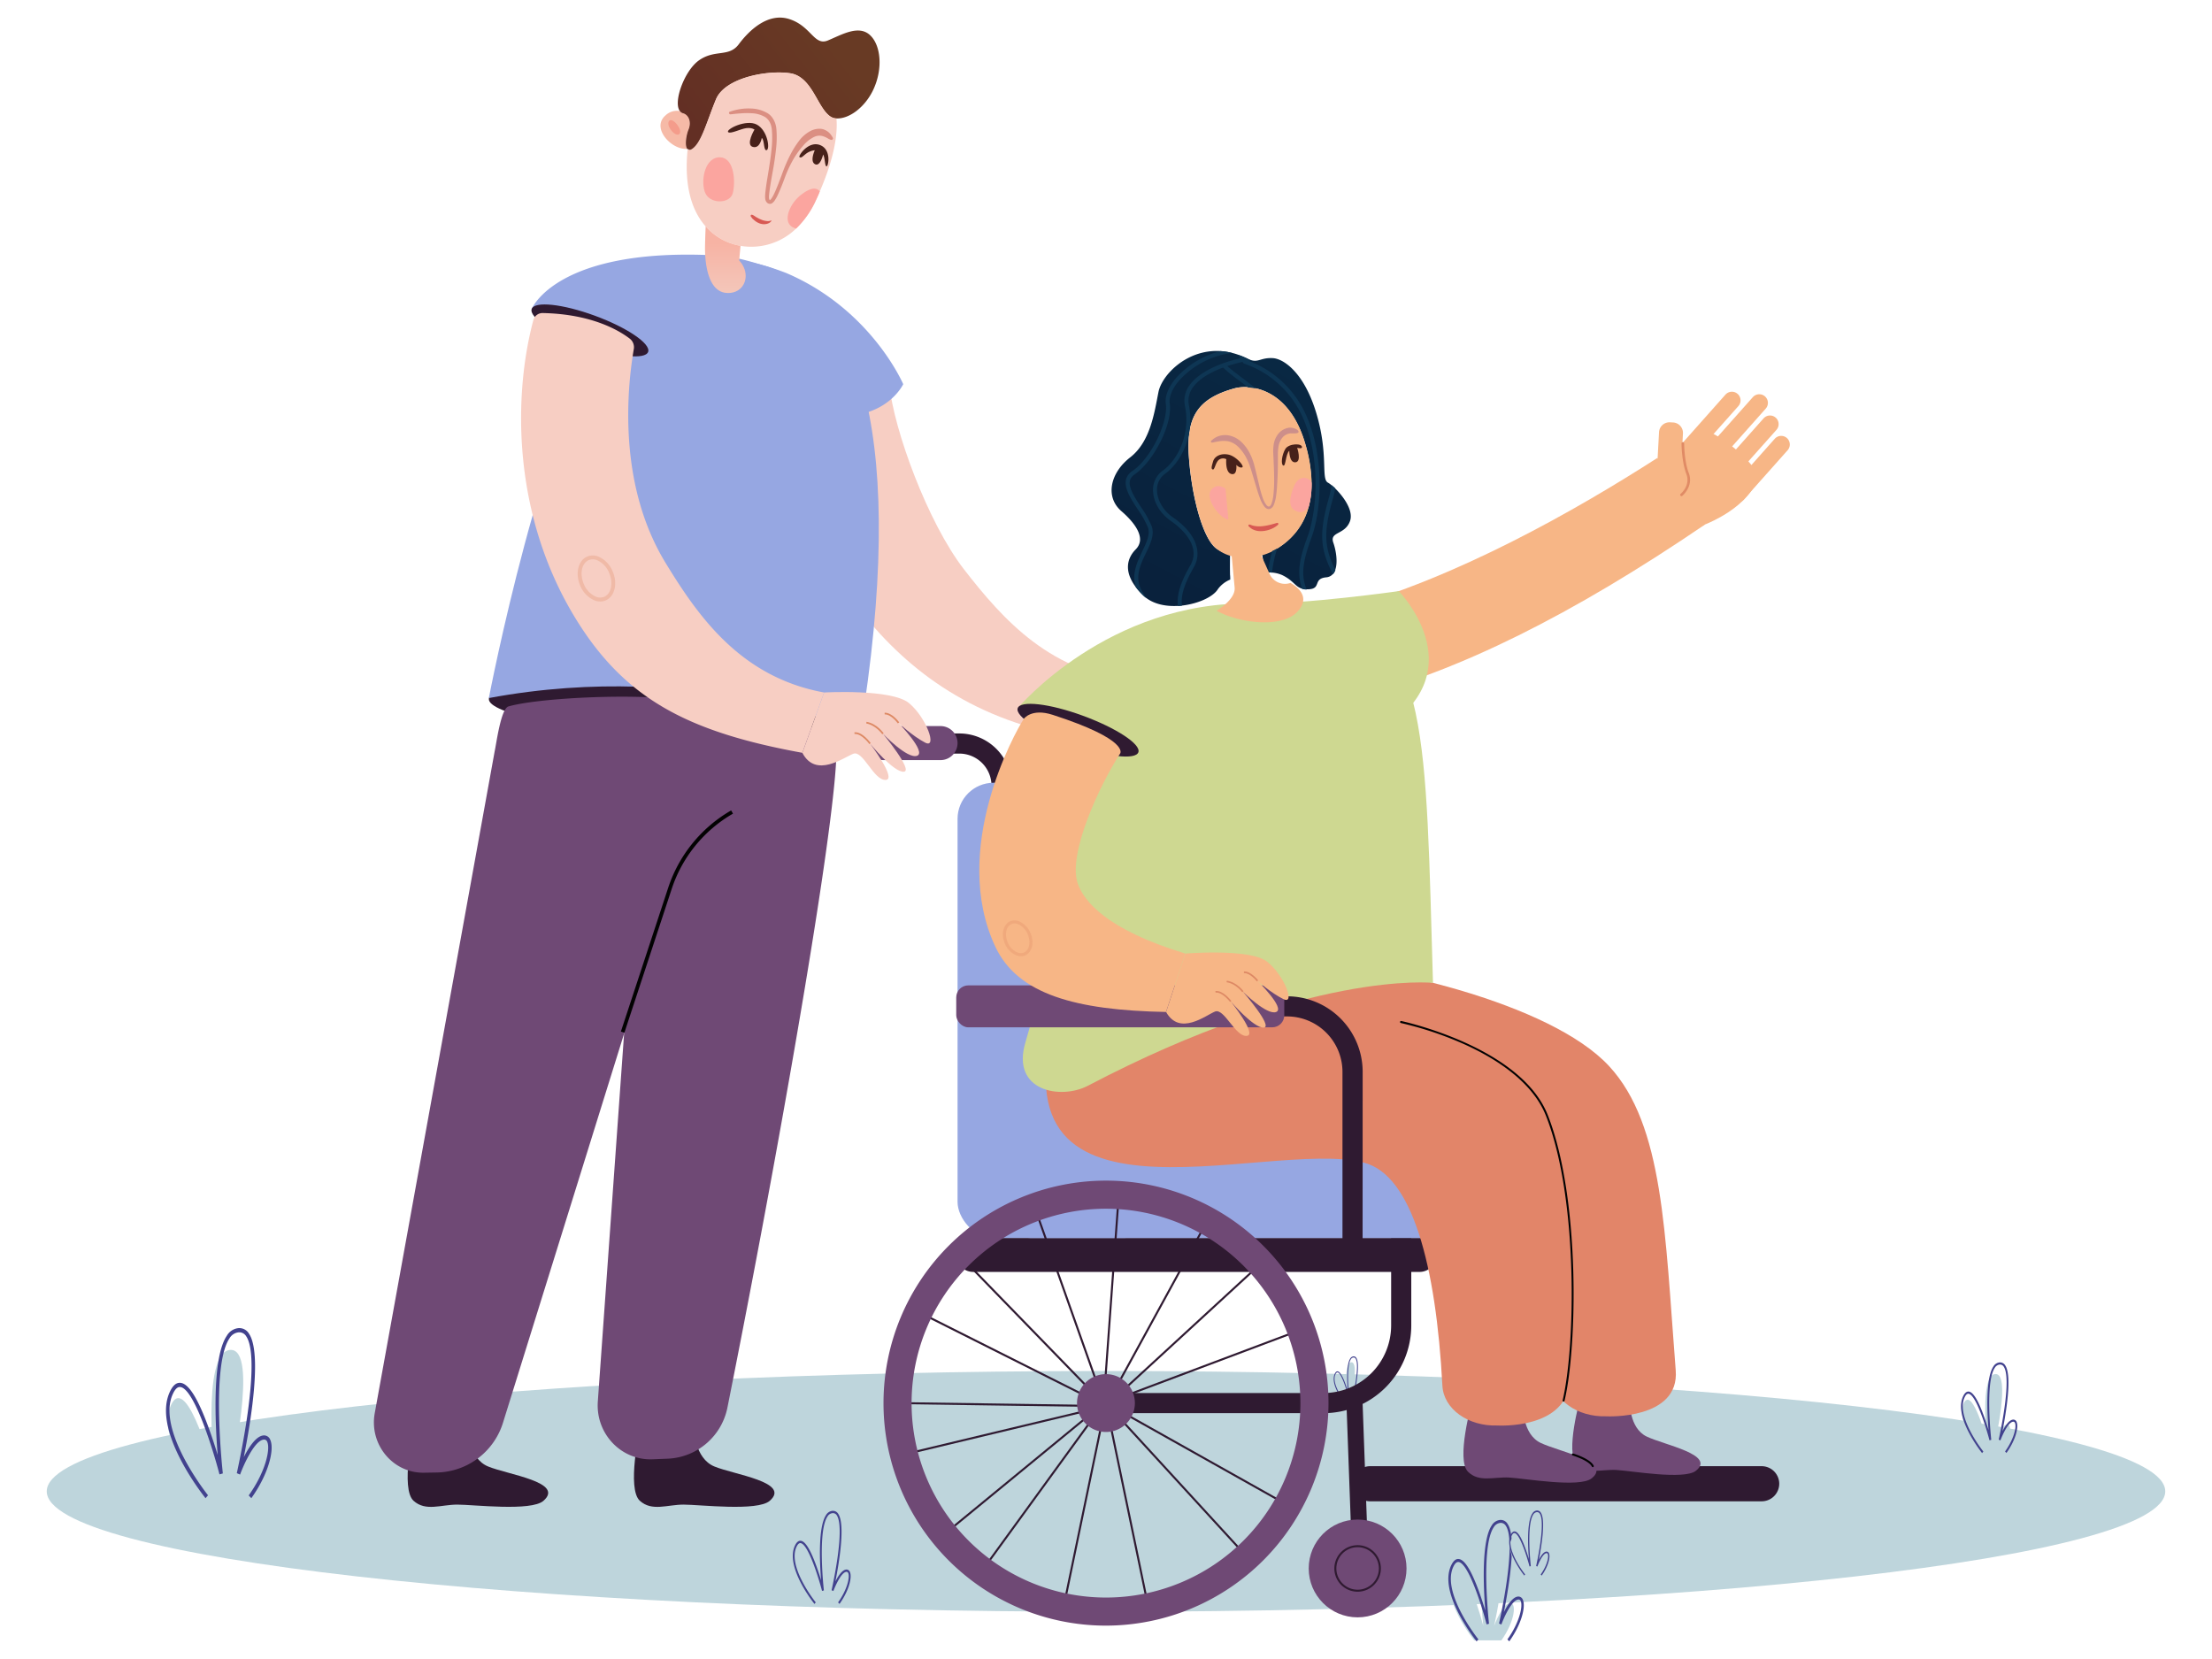 <svg id="Livello_1" data-name="Livello 1" xmlns="http://www.w3.org/2000/svg" xmlns:xlink="http://www.w3.org/1999/xlink" viewBox="0 0 1024 768"><defs><style>.cls-1{fill:#bed5dc;}.cls-2{fill:#42428e;}.cls-3{fill:#f7cec3;}.cls-4{fill:#2f1a31;}.cls-5{fill:#96a7e2;}.cls-6{fill:#6f4975;}.cls-7{fill:#020202;}.cls-8{fill:#f7b686;}.cls-9{fill:#ced891;}.cls-10{fill:#e28569;}.cls-11{fill:#dd8964;}.cls-12{opacity:0.3;}.cls-13{fill:#e08b65;}.cls-14{fill:url(#linear-gradient);}.cls-15{fill:#0e3654;}.cls-16{fill:#cd8f8a;}.cls-17{fill:#d85953;}.cls-18{fill:#47211a;}.cls-19{fill:#fba59f;}.cls-20{fill:#f6baa7;}.cls-21{fill:url(#linear-gradient-2);}.cls-22{fill:url(#linear-gradient-3);}.cls-23{fill:url(#linear-gradient-4);}.cls-24{fill:url(#linear-gradient-5);}.cls-25{fill:#f49c8b;}.cls-26{fill:url(#linear-gradient-6);}.cls-27{fill:#db8f82;}</style><linearGradient id="linear-gradient" x1="1031.4" y1="287.94" x2="1123.54" y2="373.23" gradientTransform="matrix(-0.94, 0.33, 0.33, 0.94, 1481.12, -441.63)" gradientUnits="userSpaceOnUse"><stop offset="0.01" stop-color="#092843"/><stop offset="0.99" stop-color="#09213c"/></linearGradient><linearGradient id="linear-gradient-2" x1="313.68" y1="69.04" x2="408.09" y2="69.04" gradientUnits="userSpaceOnUse"><stop offset="0" stop-color="#683a24"/><stop offset="1" stop-color="#632f24"/></linearGradient><linearGradient id="linear-gradient-3" x1="317.88" y1="51.15" x2="387.36" y2="51.15" gradientUnits="userSpaceOnUse"><stop offset="0.01" stop-color="#f3cabe"/><stop offset="0.99" stop-color="#f7b3a4"/></linearGradient><linearGradient id="linear-gradient-4" x1="305.77" y1="60.18" x2="321.28" y2="60.18" xlink:href="#linear-gradient-3"/><linearGradient id="linear-gradient-5" x1="385.62" y1="19.66" x2="326.66" y2="65.61" xlink:href="#linear-gradient-2"/><linearGradient id="linear-gradient-6" x1="335.67" y1="140.31" x2="335.83" y2="112.25" xlink:href="#linear-gradient-3"/></defs><path class="cls-1" d="M1002.36,690.39c0,30.78-219.54,55.73-490.36,55.73s-490.36-25-490.36-55.73S241.18,634.67,512,634.67,1002.36,659.62,1002.36,690.39Z"/><path class="cls-1" d="M682.46,759.38S666.82,740,672.2,728.94s14.46,23.73,14.46,23.73-4.71-41.12,5-41.83,0,41.83,0,41.83,3.61-9.92,7.14-10.54,2.53,8.42-3.78,17.25Z"/><path class="cls-2" d="M683.57,759.86a86.35,86.35,0,0,1-8.18-12.68c-5-9.61-6.18-17.24-3.53-22.68,1-2,2.18-3,3.53-2.77,2.73.37,5.81,5.41,9.42,15.39,1.07,3,2,6,2.78,8.45-.86-10.78-1.86-32.25,3-39.44a5.09,5.09,0,0,1,3.81-2.5,3.7,3.7,0,0,1,3.52,1.85c4.41,6.55.45,29.89-1.73,40.81,1.62-3.2,3.92-6.75,6.27-7.16a2.19,2.19,0,0,1,2.49,1.4c1.44,3.16-.51,11.24-6.26,19.3l-.87-.9C703.5,751,705,743.54,704,741.2a1.1,1.1,0,0,0-1.32-.7c-3,.53-6.55,8.51-7.65,11.54l-1.08-.46c0-.09,2.16-9.49,3.59-19.76,1.88-13.44,1.72-22.24-.45-25.47A2.67,2.67,0,0,0,694.5,705a4,4,0,0,0-3,2c-6.18,9.09-2.23,44.32-2.19,44.67l-1.12.3c-2-7.81-8.34-28.24-12.94-28.87-.88-.11-1.66.57-2.41,2.1-5.81,11.94,11.37,33.48,11.55,33.7Z"/><path class="cls-1" d="M705.06,729.12s-8.37-10.38-5.49-16.3,7.75,12.71,7.75,12.71-2.53-22,2.7-22.41,0,22.41,0,22.41,1.93-5.32,3.82-5.64,1.35,4.5-2,9.23Z"/><path class="cls-2" d="M705.66,729.38c-.39-.49-9.62-12.06-6.27-18.94.53-1.08,1.16-1.59,1.89-1.49,1.46.21,3.11,2.9,5,8.25.58,1.6,1.09,3.2,1.49,4.53-.46-5.78-1-17.28,1.63-21.13a2.71,2.71,0,0,1,2-1.34,2,2,0,0,1,1.89,1c2.36,3.51.23,16-.93,21.86.87-1.71,2.1-3.61,3.36-3.83a1.17,1.17,0,0,1,1.33.75c.77,1.69-.27,6-3.35,10.34l-.47-.49c3-4.24,3.85-8.24,3.28-9.49a.58.58,0,0,0-.71-.38c-1.62.29-3.51,4.56-4.1,6.19l-.58-.25c0-.05,1.16-5.08,1.93-10.59,1-7.2.92-11.91-.24-13.64a1.43,1.43,0,0,0-1.37-.72,2.16,2.16,0,0,0-1.61,1.07c-3.31,4.87-1.19,23.74-1.17,23.93l-.6.16c-1.09-4.19-4.47-15.13-6.93-15.47-.47-.06-.89.31-1.29,1.13-3.11,6.39,6.09,17.93,6.18,18Z"/><path class="cls-1" d="M376.19,742.14s-12-14.86-7.86-23.33S379.41,737,379.41,737s-3.6-31.52,3.87-32.07,0,32.07,0,32.07,2.77-7.61,5.48-8.08,1.93,6.45-2.9,13.22Z"/><path class="cls-2" d="M377.05,742.51c-.57-.7-13.77-17.26-9-27.1q1.14-2.34,2.7-2.13c2.1.29,4.46,4.15,7.22,11.8.83,2.29,1.56,4.58,2.14,6.48-.66-8.27-1.43-24.72,2.32-30.24a3.87,3.87,0,0,1,2.93-1.91,2.85,2.85,0,0,1,2.69,1.41c3.38,5,.34,22.92-1.32,31.29,1.24-2.45,3-5.17,4.8-5.49a1.68,1.68,0,0,1,1.91,1.08c1.1,2.42-.39,8.61-4.8,14.79l-.67-.69c4.34-6.08,5.51-11.8,4.7-13.59a.85.85,0,0,0-1-.54c-2.32.41-5,6.53-5.87,8.85l-.83-.35c0-.08,1.65-7.28,2.75-15.15,1.44-10.3,1.32-17-.34-19.53a2.06,2.06,0,0,0-2-1,3,3,0,0,0-2.3,1.52c-4.73,7-1.71,34-1.68,34.24l-.85.24c-1.57-6-6.4-21.65-9.93-22.14-.66-.08-1.27.44-1.84,1.62-4.46,9.15,8.72,25.66,8.85,25.82Z"/><path class="cls-1" d="M93.59,692.88S71.7,665.73,79.23,650.27s20.24,33.22,20.24,33.22-6.59-57.57,7.06-58.57,0,58.57,0,58.57,5.06-13.89,10-14.75,3.53,11.78-5.3,24.14Z"/><path class="cls-2" d="M95.15,693.56c-1-1.28-25.15-31.53-16.4-49.5,1.38-2.84,3-4.15,4.94-3.89,3.83.52,8.14,7.57,13.18,21.55,1.51,4.19,2.85,8.37,3.9,11.84-1.21-15.11-2.6-45.16,4.25-55.23a7.08,7.08,0,0,1,5.34-3.5,5.21,5.21,0,0,1,4.92,2.59c6.17,9.17.63,41.84-2.42,57.13,2.27-4.47,5.48-9.44,8.77-10a3.06,3.06,0,0,1,3.49,2c2,4.42-.72,15.73-8.77,27l-1.22-1.27c7.92-11.1,10.07-21.54,8.58-24.81a1.52,1.52,0,0,0-1.85-1c-4.23.73-9.17,11.91-10.72,16.15l-1.51-.64c0-.13,3-13.28,5-27.67,2.63-18.81,2.41-31.14-.63-35.66a3.74,3.74,0,0,0-3.58-1.87,5.55,5.55,0,0,0-4.19,2.79c-8.65,12.72-3.12,62-3.07,62.53l-1.56.43C98.77,671.57,90,643,83.51,642.1c-1.23-.17-2.33.79-3.37,2.94C72,661.75,96.06,691.9,96.3,692.21Z"/><path class="cls-1" d="M916.74,672.33s-11.67-14.48-7.66-22.73,10.8,17.72,10.8,17.72-3.52-30.71,3.76-31.24,0,31.24,0,31.24,2.7-7.41,5.34-7.87,1.88,6.28-2.83,12.88Z"/><path class="cls-2" d="M917.57,672.69a64.57,64.57,0,0,1-6.1-9.47c-3.73-7.18-4.62-12.88-2.64-16.94.73-1.51,1.62-2.21,2.63-2.07,2,.28,4.34,4,7,11.5.81,2.23,1.52,4.46,2.08,6.31-.64-8.06-1.39-24.09,2.27-29.46a3.77,3.77,0,0,1,2.84-1.86,2.78,2.78,0,0,1,2.63,1.38c3.29,4.89.33,22.32-1.29,30.47,1.21-2.38,2.93-5,4.68-5.34a1.62,1.62,0,0,1,1.86,1c1.07,2.35-.38,8.39-4.68,14.4l-.65-.67c4.22-5.92,5.37-11.49,4.58-13.24a.83.83,0,0,0-1-.52c-2.26.4-4.89,6.36-5.72,8.62l-.8-.34c0-.07,1.61-7.09,2.68-14.76,1.4-10,1.29-16.61-.34-19a2,2,0,0,0-1.9-1,3,3,0,0,0-2.24,1.49c-4.61,6.78-1.67,33.09-1.64,33.35l-.83.23c-1.52-5.84-6.23-21.09-9.67-21.56-.65-.09-1.24.42-1.79,1.57-4.34,8.91,8.49,25,8.62,25.16Z"/><path class="cls-1" d="M622,649.2s-6-7.39-3.91-11.6,5.51,9,5.51,9-1.79-15.67,1.93-15.95,0,15.95,0,15.95,1.37-3.78,2.72-4,1,3.2-1.44,6.57Z"/><path class="cls-2" d="M622.39,649.39c-.29-.35-6.85-8.59-4.47-13.49.38-.77.83-1.13,1.34-1.06,1.75.24,3.66,5.77,4.65,9.06-.32-4.12-.7-12.27,1.16-15a2,2,0,0,1,1.46-1,1.44,1.44,0,0,1,1.34.71c1.68,2.5.17,11.4-.66,15.56.62-1.22,1.49-2.57,2.39-2.73a.84.84,0,0,1,.95.54c.55,1.2-.2,4.28-2.39,7.35l-.33-.34c2.15-3,2.74-5.87,2.33-6.76a.41.41,0,0,0-.5-.26c-1.15.2-2.5,3.24-2.92,4.4l-.41-.18c0-.14,3.23-14.23,1.2-17.25a1,1,0,0,0-1-.51,1.51,1.51,0,0,0-1.14.76c-2.35,3.47-.85,16.9-.83,17l-.43.12c-.78-3-3.18-10.77-4.93-11-.34,0-.64.22-.92.8-2.22,4.55,4.33,12.77,4.4,12.85Z"/><path class="cls-3" d="M407.55,293.58c24.25,26.18,58,46.64,111.4,50.32L525.84,315c-38.87-2.68-61.46-28.07-79.6-51.46C429.54,242,413.75,199,411.69,178c-1.11-11.42-41,4.52-40.11,18.13C373.7,227.33,381.25,265.18,407.55,293.58Z"/><path class="cls-4" d="M226.31,323.46c-.67,6.89,37.44,14.43,85.16,18.78s86,4,86.7-2.9-36.55-17.68-84.28-22S227,316.58,226.31,323.46Z"/><path class="cls-5" d="M284.23,144s21.73-34,68.22-21.44,67.61,82.34,45.72,216.76c0,0-72.86-34.61-171.87-16.17C226.3,323.17,251.14,193.21,284.23,144Z"/><path class="cls-5" d="M246.13,143.05l34,20.06s83.38,28.31,107,29.45,31-14.71,31-14.71-14.71-34.56-54-51.4a115.48,115.48,0,0,0-11.62-3.86c-6.85-2.11-13.81-4-20.84-4.35C257.45,114.35,246.13,143.05,246.13,143.05Z"/><path class="cls-4" d="M246.13,143.05c-1.28,3.75,9.76,11.23,24.65,16.71s28,6.86,29.27,3.11-9.76-11.24-24.65-16.71S247.4,139.29,246.13,143.05Z"/><path class="cls-4" d="M321.22,661.58s.33,13.48,9.45,17.28,35.56,7.24,25.68,15.9c-5.67,5-32.37,1.76-39.91,1.76s-14.62,3.29-20.23-1.76c-6.16-5.55,0-33.18,0-33.18s6.51,3.39,12.36,3.24C317,664.6,321.22,661.58,321.22,661.58Z"/><path class="cls-4" d="M216.46,661.58s.33,13.48,9.46,17.28,35.55,7.23,25.67,15.9c-5.67,5-32.37,1.76-39.91,1.76s-14.62,3.29-20.23-1.76c-6.16-5.55,0-33.18,0-33.18s6.5,3.38,12.35,3.23C212.25,664.59,216.46,661.58,216.46,661.58Z"/><path class="cls-6" d="M386.87,344s3.83,4.44-14.18,112.69c-13,78.15-28.35,156.9-35.89,194.65a29.45,29.45,0,0,1-27.51,23.92l-7.23.29c-14.56.58-26.37-11.92-25.31-26.78L295,393.36l6.71-70.53s17.75.22,46.8,6.13C379.37,335.22,386.87,344,386.87,344Z"/><path class="cls-6" d="M334.42,332.32,232.91,658.42a32.72,32.72,0,0,1-30.54,23.24l-6.1.1c-14.41.25-25.42-13.07-22.79-27.57L229,347.78c.81-3.64,2.87-19.74,6.38-20.75C254.43,321.54,336.29,318.84,334.42,332.32Z"/><path class="cls-7" d="M289.05,478.07l-1.62-.53,21.83-66.37a64.64,64.64,0,0,1,29.21-36l.85,1.49a62.89,62.89,0,0,0-28.44,35.07Z"/><path class="cls-8" d="M794.06,224.78h0a4,4,0,0,0,5.64-.33L822.37,199a4,4,0,0,0-.33-5.64h0a4,4,0,0,0-5.64.33l-22.67,25.49A4,4,0,0,0,794.06,224.78Z"/><path class="cls-8" d="M786.42,218h0a4,4,0,0,0,5.64-.33l25.35-28.51a4,4,0,0,0-.33-5.64h0a4,4,0,0,0-5.64.33l-25.35,28.51A4,4,0,0,0,786.42,218Z"/><path class="cls-8" d="M771.16,231l1.43.07a4.83,4.83,0,0,0,5.08-4.56l1.42-25.85a4.85,4.85,0,0,0-4.56-5.09l-1.42-.07a4.84,4.84,0,0,0-5.09,4.56l-1.42,25.85A4.86,4.86,0,0,0,771.16,231Z"/><path class="cls-8" d="M778.77,211.19h0a4,4,0,0,0,5.64-.33L804.74,188a4,4,0,0,0-.33-5.64h0a4,4,0,0,0-5.65.33l-20.32,22.86A4,4,0,0,0,778.77,211.19Z"/><path class="cls-8" d="M786.34,243.92s21.73-7,27.32-22.27c1.94-5.27-21.12-24.67-26.94-22.27s-18,19.16-18,19.16Z"/><path class="cls-8" d="M801.63,231.56h0a4,4,0,0,0,5.63-.33l20.29-22.81a4,4,0,0,0-.33-5.63h0a4,4,0,0,0-5.63.33L801.3,225.93A4,4,0,0,0,801.63,231.56Z"/><path class="cls-8" d="M767.23,212C729.73,236.1,674,267.8,621.31,282c-12.2,3.29-16.91,4.36-24.28,5.25-5.93.71-11.41,12-10.3,22.13,1,9.53,8.49,17.15,15.77,17.64,5.43.36,11-.55,24.68-4,47.46-11.95,100.37-38.18,162.16-80.23Z"/><path class="cls-4" d="M815.54,695H634.26a8.16,8.16,0,0,1-8.13-8.13h0a8.16,8.16,0,0,1,8.13-8.13H815.54a8.15,8.15,0,0,1,8.12,8.13h0A8.15,8.15,0,0,1,815.54,695Z"/><path class="cls-4" d="M612.7,654.19H512v-9.32H612.7A31.31,31.31,0,0,0,644,613.59v-40.5h9.32v40.5A40.64,40.64,0,0,1,612.7,654.19Z"/><path class="cls-4" d="M657.18,588.81H450.53a7.87,7.87,0,0,1-7.86-7.86h0a7.88,7.88,0,0,1,7.86-7.86H657.18A7.88,7.88,0,0,1,665,581h0A7.87,7.87,0,0,1,657.18,588.81Z"/><path class="cls-4" d="M468.32,378.49H459V363.76a14.91,14.91,0,0,0-14.9-14.9H411.3v-9.32h32.8a24.25,24.25,0,0,1,24.22,24.22Z"/><path class="cls-6" d="M435.4,351.88H409a7.91,7.91,0,0,1-7.88-7.88h0a7.91,7.91,0,0,1,7.88-7.88H435.4a7.91,7.91,0,0,1,7.88,7.88h0A7.91,7.91,0,0,1,435.4,351.88Z"/><rect class="cls-5" x="463.66" y="527.08" width="217.12" height="46.02" rx="13.2"/><rect class="cls-5" x="443.28" y="362.36" width="93.8" height="210.73" rx="16.7"/><path class="cls-9" d="M471.12,327.85l62.93,31.88s89.28-10.26,108.5-23.61c39.35-27.33,5-62.48,5-62.48s-43.8,6.23-67.37,5.73C512.84,277.93,471.12,327.85,471.12,327.85Z"/><path class="cls-6" d="M705.07,651s-.38,12.84,8.1,16.94,33.45,8.73,23.61,16.46c-5.66,4.44-30.9,0-38.07-.4s-14.09,2.37-19.15-2.72c-5.58-5.61,1.72-31.58,1.72-31.58s6,3.56,11.59,3.72C700.9,653.65,705.07,651,705.07,651Z"/><path class="cls-6" d="M754.47,648.68s-.37,12.39,7.81,16.33,32.26,8.42,22.76,15.88c-5.45,4.28-29.79,0-36.7-.39s-13.58,2.29-18.47-2.62c-5.38-5.41,1.66-30.45,1.66-30.45s5.8,3.44,11.18,3.59C750.46,651.24,754.47,648.68,754.47,648.68Z"/><path class="cls-10" d="M775.74,634.38c-5-63.68-5.6-113.49-30.79-140.79-27.57-29.88-107.47-46.87-136.48-47.82-47.29-1.56-64.88,7.68-64.88,7.68C507.09,512,562.61,519,603.75,520l4.09.13c24.9.91,69.14,5.3,85.58,24.55,13,15.25,21.88,36.78,24.83,92.58.57,10.7,11.86,18.86,25.5,18.39C743.75,655.69,777.56,657.28,775.74,634.38Z"/><path class="cls-10" d="M726.63,638.55c1.87-63.95,4.94-96.62-19-124.63-15.37-18-38.72-31.43-69.39-39.92-21.89-6.06-47.69-9.61-76.69-10.56-47.3-1.56-68.49-5.77-68.49-5.77C448,581,585.46,526.21,631.52,538.26c22.24,5.81,33.26,47.46,36.21,103.25.57,10.71,11.86,18.87,25.51,18.4C693.24,659.91,725.94,661.93,726.63,638.55Z"/><path class="cls-9" d="M526.71,307.93s41.83-35.79,88.29-25.22S660,341,663.37,455c0,0-57.37-6.11-159.76,47.63-12.48,6.55-35.76,2.61-28.88-20.19C487.5,440,505,343.11,526.71,307.93Z"/><path class="cls-4" d="M471.12,327.85c-1.25,3.7,10.25,11.27,25.68,16.89s28.95,7.19,30.19,3.48S516.73,337,501.3,331.33,472.36,324.14,471.12,327.85Z"/><polygon class="cls-4" points="511.23 651.37 478.8 559.79 479.68 559.48 510.63 646.86 517.47 552.82 518.4 552.88 511.23 651.37"/><polygon class="cls-4" points="531.15 744.12 511.97 651.82 492.8 744.12 491.89 743.93 511.97 647.24 532.06 743.93 531.15 744.12"/><polygon class="cls-4" points="576.86 720.96 509.66 647.69 596.36 696.37 595.9 697.18 514.29 651.36 577.54 720.33 576.86 720.96"/><polygon class="cls-4" points="608.47 649.99 509.41 649.99 602.15 615.12 602.48 615.99 514.53 649.06 608.47 649.06 608.47 649.99"/><polygon class="cls-4" points="510.2 653.18 557.88 566.04 558.7 566.48 513.74 648.66 582.67 585.24 583.3 585.93 510.2 653.18"/><polygon class="cls-4" points="514.23 652.58 427.45 609.01 427.87 608.17 509.71 649.27 443.69 581.33 444.36 580.68 514.23 652.58"/><polygon class="cls-4" points="421.25 673.12 421.03 672.21 508.25 651.34 415.46 649.99 415.48 649.06 515.7 650.51 421.25 673.12"/><polygon class="cls-4" points="457.29 724.24 456.54 723.69 508.52 652.2 437.38 710.63 436.79 709.91 513.56 646.86 457.29 724.24"/><path class="cls-6" d="M498.59,649.53A13.39,13.39,0,1,1,512,662.91,13.39,13.39,0,0,1,498.59,649.53Z"/><path class="cls-4" d="M630,730.71h0a3.75,3.75,0,0,1-3.87-3.6l-2.85-78.29a3.75,3.75,0,0,1,3.6-3.86h0a3.75,3.75,0,0,1,3.87,3.59l2.84,78.29A3.75,3.75,0,0,1,630,730.71Z"/><path class="cls-4" d="M630.79,578.08h-9.32V496.19a25.69,25.69,0,0,0-25.65-25.66h-18v-9.31h18a35,35,0,0,1,35,35Z"/><rect class="cls-6" x="442.67" y="456.16" width="151.86" height="19.42" rx="5.57"/><path class="cls-6" d="M512,752.55a103,103,0,1,1,103-103A103.14,103.14,0,0,1,512,752.55Zm0-193a90,90,0,1,0,90,90A90.08,90.08,0,0,0,512,559.55Z"/><path class="cls-7" d="M723.85,648.82l-.11,0a.46.46,0,0,1-.34-.56c5.86-24.58,7.4-93.25-7.7-131.67-6.41-16.31-24.31-27.13-38.2-33.34a159.57,159.57,0,0,0-29-9.67.47.47,0,0,1-.36-.55.47.47,0,0,1,.55-.37c.55.12,55.38,11.88,67.84,43.59,15.16,38.59,13.62,107.54,7.73,132.23A.47.47,0,0,1,723.85,648.82Z"/><path class="cls-7" d="M737.34,679.19a.46.46,0,0,1-.41-.26c-1.43-2.88-8.92-5.16-9-5.18a.47.47,0,0,1,.27-.89c.32.09,8,2.41,9.56,5.66a.46.46,0,0,1-.21.62A.54.54,0,0,1,737.34,679.19Z"/><circle class="cls-6" cx="628.48" cy="726.08" r="22.64"/><path class="cls-4" d="M628.48,736.85a10.77,10.77,0,1,1,10.77-10.77A10.79,10.79,0,0,1,628.48,736.85Zm0-20.61a9.84,9.84,0,1,0,9.84,9.84A9.85,9.85,0,0,0,628.48,716.24Z"/><path class="cls-8" d="M548.74,441.43s29.92-2.48,37.83,3.75,13.29,20.16,7.57,17.34-12-8.44-12-8.44,12.92,12.64,8.66,14.38-15.4-9.36-15.4-9.36,14.18,16.27,9.62,16.61-15.25-12.09-15.25-12.09,12.59,15.66,7.28,15.93-10.32-13-14.59-11.27-16.35,11.46-22.64.19Z"/><path class="cls-11" d="M581.81,454.3s-2.94-3.84-5.8-3.84h-.16l0-.74c3.29-.19,6.46,4,6.6,4.13Z"/><path class="cls-11" d="M575.07,459.32s-2.94-4-7.26-4.61l.11-.73c4.63.68,7.62,4.73,7.75,4.9Z"/><path class="cls-11" d="M569.44,463.84s-3.63-4.75-6.7-4.33l-.1-.73c3.52-.47,7.24,4.4,7.4,4.61Z"/><path class="cls-8" d="M539.79,468.47c-42-.79-68.67-8.22-79-30.16-21.08-44.94,8.84-98.93,13.15-105.52,0,0,3.47-5.09,13.4-1.87,35.82,11.6,31.22,17.89,31.22,17.89-9.43,14.51-24.59,46.82-19.55,60.49,2.87,7.76,12.92,20.94,49.69,32.13Z"/><g class="cls-12"><path class="cls-13" d="M472.59,442.66a6.15,6.15,0,0,1-2.11-.4,9.91,9.91,0,0,1-5.2-5.23h0c-2-4.32-.94-9,2.28-10.51a5.33,5.33,0,0,1,4.19,0,9.82,9.82,0,0,1,5.2,5.22c2,4.33.94,9-2.28,10.51A4.93,4.93,0,0,1,472.59,442.66Zm-6-6.22a8.42,8.42,0,0,0,4.4,4.48,4,4,0,0,0,3.1,0c2.5-1.15,3.21-5,1.57-8.63a8.4,8.4,0,0,0-4.4-4.47,3.92,3.92,0,0,0-3.1,0c-2.5,1.14-3.2,5-1.57,8.62Z"/></g><path class="cls-14" d="M525.8,271.78h0a27.81,27.81,0,0,0,2.27,2.7c.37.37.75.78,1.17,1.18a12.05,12.05,0,0,0,1.4,1.17v0c4,3,9.36,3.95,14.67,3.66.63,0,1.23-.09,1.87-.15h0c7.46-.84,14.41-4,16.64-7.63a13.32,13.32,0,0,1,5.69-4.41c0-.75,0-1.49-.09-2.21-.09-4.22,0-7.73,0-9.38a19,19,0,0,1-6.28-2.73c-6.43-4.67-11.54-24.4-12.8-42.76s4.21-26.74,21.12-31.44a19.05,19.05,0,0,1,6.22-.53h0a23.35,23.35,0,0,1,3.67.53h0c7.95,1.81,17.66,8.16,22.76,25.39,7.65,26-.54,40-10.83,47.36a20.88,20.88,0,0,1-2.08,1.33,21.44,21.44,0,0,1-2.28,1.19h0a32.73,32.73,0,0,1-4.64,1.61c.2,1.1.75,4.17,1.2,8.15,0,.05,0,.09,0,.13l1.45,0a18.6,18.6,0,0,1,1.86.11,14.72,14.72,0,0,1,4.7,1.14c5.42,2.62,6,5.39,9.23,6.3a8.57,8.57,0,0,0,2.08.3c.27,0,.59,0,.9,0,6.2-.2,1.9-4.94,8.27-5.53a4.45,4.45,0,0,0,3-1.46,5.68,5.68,0,0,0,1.07-1.79.69.69,0,0,1,.05-.13c1.32-3.56.38-9.14-.85-12.63-1.86-5.28,5.37-3.52,7.71-10,1.77-4.83-3.06-11.45-6.93-15.22a22.3,22.3,0,0,0-1.68-1.47,10.24,10.24,0,0,0-1.63-1.15c-3.27-1.82.39-13-5.34-32.11s-15.31-25.23-20.11-25.51c-5.44-.31-6.69,2.07-10.19.89a7.36,7.36,0,0,1-1.33-.56c-.57-.29-1.15-.56-1.73-.81a28.33,28.33,0,0,0-2.75-1.07,27.53,27.53,0,0,0-3-.9,29.76,29.76,0,0,0-5.39-.83h0c-15.66-.86-27,11.24-28.56,18.86-1.9,9.58-3.76,23.09-13.09,30.34s-11.7,18.3-4.12,24.89,11.24,13.18,6.59,17.79C521.77,258.4,520.22,264.4,525.8,271.78Z"/><path class="cls-8" d="M563.19,254a18.43,18.43,0,0,0,6.09,3.22,28.11,28.11,0,0,0,24.09-4.68,31.45,31.45,0,0,0,12.49-18,39.4,39.4,0,0,0,1.33-11h0a66.73,66.73,0,0,0-3-18.36c-7.68-26-25.9-27.28-32.69-25.38-16.91,4.7-22.38,13.07-21.12,31.44S556.76,249.33,563.19,254Z"/><path class="cls-15" d="M589,255.06a51.77,51.77,0,0,0-2,9.92,18.6,18.6,0,0,1,1.86.11,54.44,54.44,0,0,1,2.41-11.22,21.44,21.44,0,0,1-2.28,1.19Z"/><path class="cls-15" d="M545.32,280.52c.63,0,1.23-.09,1.87-.15h0c-.87-5.71,2.41-12.43,5.47-17.8,4.17-7.27.49-16.1-9.6-23-4.47-3.06-7.38-8-7.44-12.6a8.93,8.93,0,0,1,3.76-7.66c7.57-5.48,13.77-18.12,11-31.75a10.25,10.25,0,0,1,2-8.4c2.8-3.83,8-6.85,13.81-9a77.58,77.58,0,0,0,7,5.68c1.43,1.09,3,2.25,4.57,3.51h0a23.35,23.35,0,0,1,3.67.53c-2.52-2-4.95-3.87-7.12-5.5-2.64-2-4.79-3.66-6.16-4.91a66.11,66.11,0,0,1,7.07-1.93c.17.26.29.42.32.48a1,1,0,0,0,.53.36,45.7,45.7,0,0,1,26.18,23.08c9.48,19.31,7.51,44.9,3.07,56.93-3.69,10-5.16,16.88-2.5,24.23a8.57,8.57,0,0,0,2.08.3c-2.68-6.44-1.95-12.78,2.17-23.89,5.38-14.59,5.67-40.42-3.16-58.39a47.3,47.3,0,0,0-26-23.63c.42-.07.86-.14,1.28-.19a7.36,7.36,0,0,1-1.33-.56c-.57-.29-1.15-.56-1.73-.81a28.33,28.33,0,0,0-2.75-1.07l.81,1.48c-9.28,2.09-19,6.29-23.34,12.25a12,12,0,0,0-2.29,9.88c2.62,12.83-3.17,24.72-10.25,29.85a10.8,10.8,0,0,0-4.53,9.2c.07,5.25,3.23,10.68,8.26,14.12,3.5,2.41,14.5,11,9,20.57C547.86,267.23,544.45,274.27,545.32,280.52Z"/><path class="cls-15" d="M525.8,271.78h0a27.81,27.81,0,0,0,2.27,2.7c.37.37.75.78,1.17,1.18a12.05,12.05,0,0,0,1.4,1.17c-.57-.89-1.17-1.83-1.77-2.85-3.91-6.41-1.11-12.26,1.61-17.92,2.1-4.36,4.07-8.48,2.67-12.46a44.82,44.82,0,0,0-4.95-8.84c-4.71-7.19-7.47-12.11-2.92-15.16,8.14-5.45,17.66-22.69,16.22-32.87-.42-3.08,1.24-7,4.61-10.85a40,40,0,0,1,24.21-12.5,29.76,29.76,0,0,0-5.39-.83h0a41.46,41.46,0,0,0-20.19,12.09c-3.74,4.25-5.59,8.73-5.06,12.36,1.21,8.65-7.13,25.49-15.43,31-6.39,4.31-1.73,11.44,2.42,17.74a44.81,44.81,0,0,1,4.74,8.43c1.14,3.24-.68,7-2.6,11C526.42,260.21,523.79,265.75,525.8,271.78Z"/><path class="cls-15" d="M617.08,265.83a5.68,5.68,0,0,0,1.07-1.79.69.69,0,0,1,.05-.13c-5.39-10.76-5.46-18.11-1.08-33.41a44.48,44.48,0,0,0,1-4.42,22.3,22.3,0,0,0-1.68-1.47,44.27,44.27,0,0,1-1.13,5.37C610.65,246.35,610.89,254,617.08,265.83Z"/><path class="cls-16" d="M596.69,198a7.94,7.94,0,0,0-4.62,2.46,10.52,10.52,0,0,0-2.53,6,22.85,22.85,0,0,0-.11,3.52c.06,1.15.11,2.32.17,3.55.11,2.43.21,5,.23,7.65a60.22,60.22,0,0,1-.36,8.12,16.27,16.27,0,0,1-.89,3.94c-.24.59-.61,1.12-1,1.22a.85.85,0,0,1-.61-.07,2.2,2.2,0,0,1-.64-.51,11.5,11.5,0,0,1-1.82-3.56c-.46-1.3-.84-2.64-1.21-4-.65-2.72-1.28-5.4-1.9-8-.33-1.32-.64-2.57-1-3.86a26.68,26.68,0,0,0-1.38-3.64,19.65,19.65,0,0,0-4.12-6,12,12,0,0,0-5.63-3.17,9.6,9.6,0,0,0-5,.2,9,9,0,0,0-2.76,1.49c-.55.45-.82.72-.82.72a.49.49,0,0,0,0,.69.52.52,0,0,0,.39.13h.05s.39,0,1-.17,1.55-.31,2.66-.48a12.39,12.39,0,0,1,3.87.07,10,10,0,0,1,4.43,2.43,20.06,20.06,0,0,1,3.82,5.14,26.76,26.76,0,0,1,1.47,3.31c.42,1.13.81,2.41,1.2,3.66l2.37,7.88c.41,1.35.86,2.7,1.38,4.05a13.49,13.49,0,0,0,2.13,3.93,3.28,3.28,0,0,0,1,.77,2,2,0,0,0,1.47.12,3.3,3.3,0,0,0,1.75-1.87,17.14,17.14,0,0,0,1.07-4.24c.41-2.83.51-5.61.65-8.28s.17-5.26.19-7.72c0-1.22,0-2.42,0-3.56a20.29,20.29,0,0,1,.26-3.12,8.51,8.51,0,0,1,2.07-4.51,5.61,5.61,0,0,1,3.18-1.63c1-.16,3.73.25,4-.57C601.49,198.76,598.15,197.77,596.69,198Z"/><path class="cls-17" d="M591.19,242.05l-.56.18c-.34.11-.85.24-1.45.4a29.55,29.55,0,0,1-4.37.91,15.17,15.17,0,0,1-2.29.12,13.34,13.34,0,0,1-2-.23,9.06,9.06,0,0,1-1.39-.4,3.88,3.88,0,0,0-.54-.18l-.07,0a.49.49,0,0,0-.59.31.54.54,0,0,0,.11.47s.17.17.48.44a7,7,0,0,0,1.43,1,10.12,10.12,0,0,0,1.08.43,7.62,7.62,0,0,0,1.25.3,11.14,11.14,0,0,0,2.77,0,12.81,12.81,0,0,0,4.77-1.57,10.55,10.55,0,0,0,1.37-.93,4.11,4.11,0,0,0,.46-.42l0,0a.49.49,0,0,0,0-.68A.49.49,0,0,0,591.19,242.05Z"/><path class="cls-18" d="M595.05,207.81c-1.63,2.64-2.2,7.13-1,7.7s1.05-5.23,2.8-6.84c0,0-.08,5.64,2.87,5.34s.78-6.7.78-6.7,2.12.55,2.23-.21C603,205.1,596.68,205.18,595.05,207.81Z"/><path class="cls-18" d="M575.11,216.31c1-.49-2.89-5.17-6.52-5.88s-6.36.93-7,3.13-1.07,3.5-.16,3.77,1.21-3.16,2.81-4.46a3.25,3.25,0,0,1,3.44-.3s-.59,6.07,2.33,6.85,2.32-4.19,2.32-4.19S573.92,216.89,575.11,216.31Z"/><path class="cls-19" d="M561,226.38c4-4.08,9.58,1.92,11.64,6.14s-.79,9-4.66,7.83S557.3,230.16,561,226.38Z"/><path class="cls-19" d="M599.27,236.19c2.64,1.6,4.65,1,6.59-1.62a39.4,39.4,0,0,0,1.33-11h0c-.05-.14-.11-.28-.14-.39-1-2.21-5.57-3.41-7.72,1.31S596.12,234.33,599.27,236.19Z"/><path class="cls-3" d="M381.5,320.57s31.24-1.78,39.31,4.92,13.31,21.36,7.42,18.27-12.31-9.12-12.31-9.12,13.13,13.52,8.64,15.22-15.8-10.17-15.8-10.17,14.34,17.34,9.58,17.57-15.56-13-15.56-13,12.69,16.66,7.15,16.8-10.4-13.83-14.89-12.13-17.35,11.49-23.6-.41Z"/><path class="cls-11" d="M415.61,334.87c0-.05-3-4.16-6-4.16h-.08l0-.78c3.46-.05,6.63,4.3,6.76,4.49Z"/><path class="cls-11" d="M408.45,339.91s-3-4.21-7.44-5l.13-.76c4.81.84,7.82,5.14,7.94,5.32Z"/><path class="cls-11" d="M402.46,344.47c0-.05-3.64-5-6.86-4.69l-.08-.77c3.67-.4,7.41,4.79,7.57,5Z"/><path class="cls-3" d="M266.32,286.1c23,37.67,52.47,52.8,105.12,62.4l10.06-27.93c-38.33-7-58-34.73-73.39-60-21.94-35.93-18-79.71-14.7-99a5,5,0,0,0-1.89-4.81c-4.9-3.76-17.6-11.39-40.29-11.84a4.39,4.39,0,0,0-4.33,3.27C237.41,183.9,237.34,238.65,266.32,286.1Z"/><g class="cls-12"><path class="cls-13" d="M277.89,278.45a7.65,7.65,0,0,1-2.86-.58,12.61,12.61,0,0,1-6.47-6.85h0c-2.36-5.6-.9-11.59,3.26-13.37a6.89,6.89,0,0,1,5.36.08,12.57,12.57,0,0,1,6.47,6.85c2.37,5.59.91,11.58-3.25,13.36A6.36,6.36,0,0,1,277.89,278.45Zm-7.65-8.14a10.77,10.77,0,0,0,5.48,5.86,5.06,5.06,0,0,0,4,.09c3.24-1.38,4.26-6.3,2.29-11a10.74,10.74,0,0,0-5.47-5.87,5.1,5.1,0,0,0-4-.09c-3.24,1.39-4.27,6.31-2.3,11Z"/></g><path class="cls-13" d="M778.41,229.67a.6.6,0,0,1-.38-1.07c.19-.16,4.64-3.9,2.64-9.16-2.2-5.78-2.24-13.82-2.24-14.16a.61.61,0,0,1,.61-.61h0a.62.62,0,0,1,.61.61c0,.08,0,8.16,2.15,13.73,2.31,6.08-2.95,10.48-3,10.53A.58.58,0,0,1,778.41,229.67Z"/><path class="cls-8" d="M571.55,272l-1.62-17.59-.47-5.11-2.76-30,11.9,26.2,7.14,15.72,2,4.49a7.84,7.84,0,0,0,9.63,4.16l.07,0c3.51,2,9.43,6.78,3.07,13.41-7.47,7.79-27.46,5-37.29-.55C563.28,282.62,572.06,277.56,571.55,272Z"/><path class="cls-20" d="M318.7,60c1.53-3.74-.06-6.92-2.53-7.58a2.69,2.69,0,0,1-1.45-1,7.61,7.61,0,0,0-6.63,2c-6.79,5.82,2.79,16.08,10,15.49C316.94,67.39,317.62,62.64,318.7,60Z"/><path class="cls-21" d="M318.1,68.92a1.31,1.31,0,0,0,.22.25,1.15,1.15,0,0,1,0-.26Z"/><path class="cls-22" d="M362.28,33c-9.36-.83-32.78,1.62-41,22.67l0,0-.17.28A42,42,0,0,0,318.81,65c-.17,1.17-.27,2.26-.4,3.38,0,.37.07.58.07.58h-.13a1.15,1.15,0,0,0,0,.26c.49.41,1.23.35,2.3-.43,4.17-3.08,6.64-12.68,10.81-22.78s23.93-13.62,34.25-12.07,12.51,15.8,18.67,20a5.4,5.4,0,0,0,2.87.93c-.06-.72-.14-1.4-.23-2C386,46.51,373.47,34,362.28,33Z"/><path class="cls-23" d="M318.41,68.33a24.26,24.26,0,0,1,.23-6.34,19.65,19.65,0,0,1,2.46-6,3.24,3.24,0,0,1,.13-.33c-.32-.41-2.91-3.55-6.51-4.25a2.69,2.69,0,0,0,1.45,1c2.47.66,4.06,3.84,2.53,7.58-1.08,2.62-1.76,7.37-.6,8.9h.25C318.37,68.72,318.4,68.52,318.41,68.33Z"/><path class="cls-24" d="M402.57,16.09c-5.27-4.6-12.95,0-19.32,2.64s-7.69-6.59-17.78-9.87S346.59,14.34,342,20.49s-11,2.2-18.44,7.46c-6.71,4.73-12.06,19.37-8.81,23.48a2.69,2.69,0,0,0,1.45,1c2.47.66,4.06,3.84,2.53,7.58-1.08,2.62-1.76,7.37-.6,8.9h.25a1.77,1.77,0,0,0,2.27.33c4.17-3.09,6.64-13.18,10.81-23.28s23.93-13.62,34.25-12.07,12.51,15.8,18.67,20a5.4,5.4,0,0,0,2.87.93c5.78.27,13-5,16.88-13C408.88,32,407.84,20.71,402.57,16.09Z"/><path class="cls-3" d="M379.5,88.65c-.53,1.3-1.1,2.62-1.74,3.95a42.25,42.25,0,0,1-9.22,13.21,29.81,29.81,0,0,1-25.75,8,28,28,0,0,1-16.12-9c-6.13-6.9-10.1-18.13-8.35-35.6.5.4,1.24.34,2.29-.45,4.19-3,6.64-12.67,10.83-22.76s23.92-13.63,34.26-12.09,12.51,15.81,18.65,20a5.63,5.63,0,0,0,2.87.92C387.75,61,386.82,71.66,379.5,88.65Z"/><path class="cls-25" d="M314.51,62c1.78-1.77-3.28-8.13-4.82-5.93S312.77,63.74,314.51,62Z"/><path class="cls-26" d="M326.67,104.78c-.06,1.36-.18,4.18-.28,8.58-.22,8.38,1.31,21.58,9.87,22.24s11.85-8.72,5.93-15l.61-6.81a27.56,27.56,0,0,1-16.13-9Z"/><path class="cls-19" d="M333.79,72.86c-7-.74-9.55,9.72-7.57,15.81s11.69,5.76,13,.82S340.05,73.52,333.79,72.86Z"/><path class="cls-19" d="M379.5,88.65c-.53,1.3-1.1,2.62-1.74,3.95a42.25,42.25,0,0,1-9.22,13.21,13.4,13.4,0,0,1-1.31-.5c-5.13-2.32-2-10.7,3.45-15C374.81,87.07,377.86,86.39,379.5,88.65Z"/><path class="cls-27" d="M337.93,51.72a9.51,9.51,0,0,1,1.15-.4,27.22,27.22,0,0,1,3.42-.79,24.72,24.72,0,0,1,5.47-.28,15.69,15.69,0,0,1,7.07,2c2.56,1.33,4.18,4.56,4.38,7.57a46,46,0,0,1-.19,9.28c-.33,3.17-.81,6.41-1.4,9.68s-1.2,6.57-1.62,9.84c-.18,1.52-.48,3.61.19,4,.08,0-.14.08.08,0a3.17,3.17,0,0,0,.61-.67,15.45,15.45,0,0,0,1.16-2c1.39-2.91,2.5-6,3.61-8.91,2.14-6,4.71-11.46,7.93-15.68a16.1,16.1,0,0,1,5.71-4.88c2.16-1,4.7-1.19,6.34-.33a6.74,6.74,0,0,1,3,2.5,8.17,8.17,0,0,1,.7,1.13.68.68,0,0,1-.84.94l-.12,0a9.06,9.06,0,0,1-1.1-.49A10.59,10.59,0,0,0,380.82,63a5.62,5.62,0,0,0-3.94.39,15.51,15.51,0,0,0-4.82,3.75,42,42,0,0,0-4.64,6.35,54.21,54.21,0,0,0-3.84,8.06c-1.11,3-2.24,6-3.7,9.07a19.11,19.11,0,0,1-1.31,2.29,5.26,5.26,0,0,1-1.1,1.13,1.84,1.84,0,0,1-2.23-.09,2.24,2.24,0,0,1-.53-.58,3.4,3.4,0,0,1-.4-.94,10,10,0,0,1-.13-1.47,24.61,24.61,0,0,1,.21-2.61c.38-3.39,1-6.69,1.51-9.94s1-6.46,1.29-9.56a45.27,45.27,0,0,0,.12-8.83c-.27-2.71-1.41-4.88-3.42-6a13.41,13.41,0,0,0-6.05-1.6,33.59,33.59,0,0,0-5.11.08c-1.42.08-2.56.22-3.31.3l-1.19.12a.67.67,0,0,1-.75-.57.72.72,0,0,1,.4-.69Z"/><path class="cls-17" d="M348,99.41a2,2,0,0,1,.55.14,12.55,12.55,0,0,1,1.12.7c.45.32,1,.58,1.62.93a9.31,9.31,0,0,0,1,.43,7.79,7.79,0,0,0,1,.39,10.23,10.23,0,0,0,2.09.37,4.66,4.66,0,0,0,1.81-.36c-.5,1.64-4.67,3.19-8.4-.42-.52-.29-.72-.81-1-1.09a1.06,1.06,0,0,1-.28-.5l0-.06a.48.48,0,0,1,.36-.53A.17.17,0,0,1,348,99.41Z"/><path class="cls-18" d="M337.09,61.16c-1.25-1.23,8.39-6.17,13.33-3.45s6.09,11.2,4.53,11.77-1-4.77-2.3-5.6c0,0-.83,5.11-4.2,4.11s.82-8,.82-8-1.16-1-3.79-.67S338.08,62.15,337.09,61.16Z"/><path class="cls-18" d="M370.11,72.7c-.67-.48,4-7.5,9.37-5.6s4.12,9.54,3.22,9.87-.74-4-1.65-5.43c0,0-1.31,5.77-3.78,4.45s-.09-6.43-.09-6.43a8.25,8.25,0,0,0-4,1.57C371.42,72.53,370.93,73.27,370.11,72.7Z"/></svg>